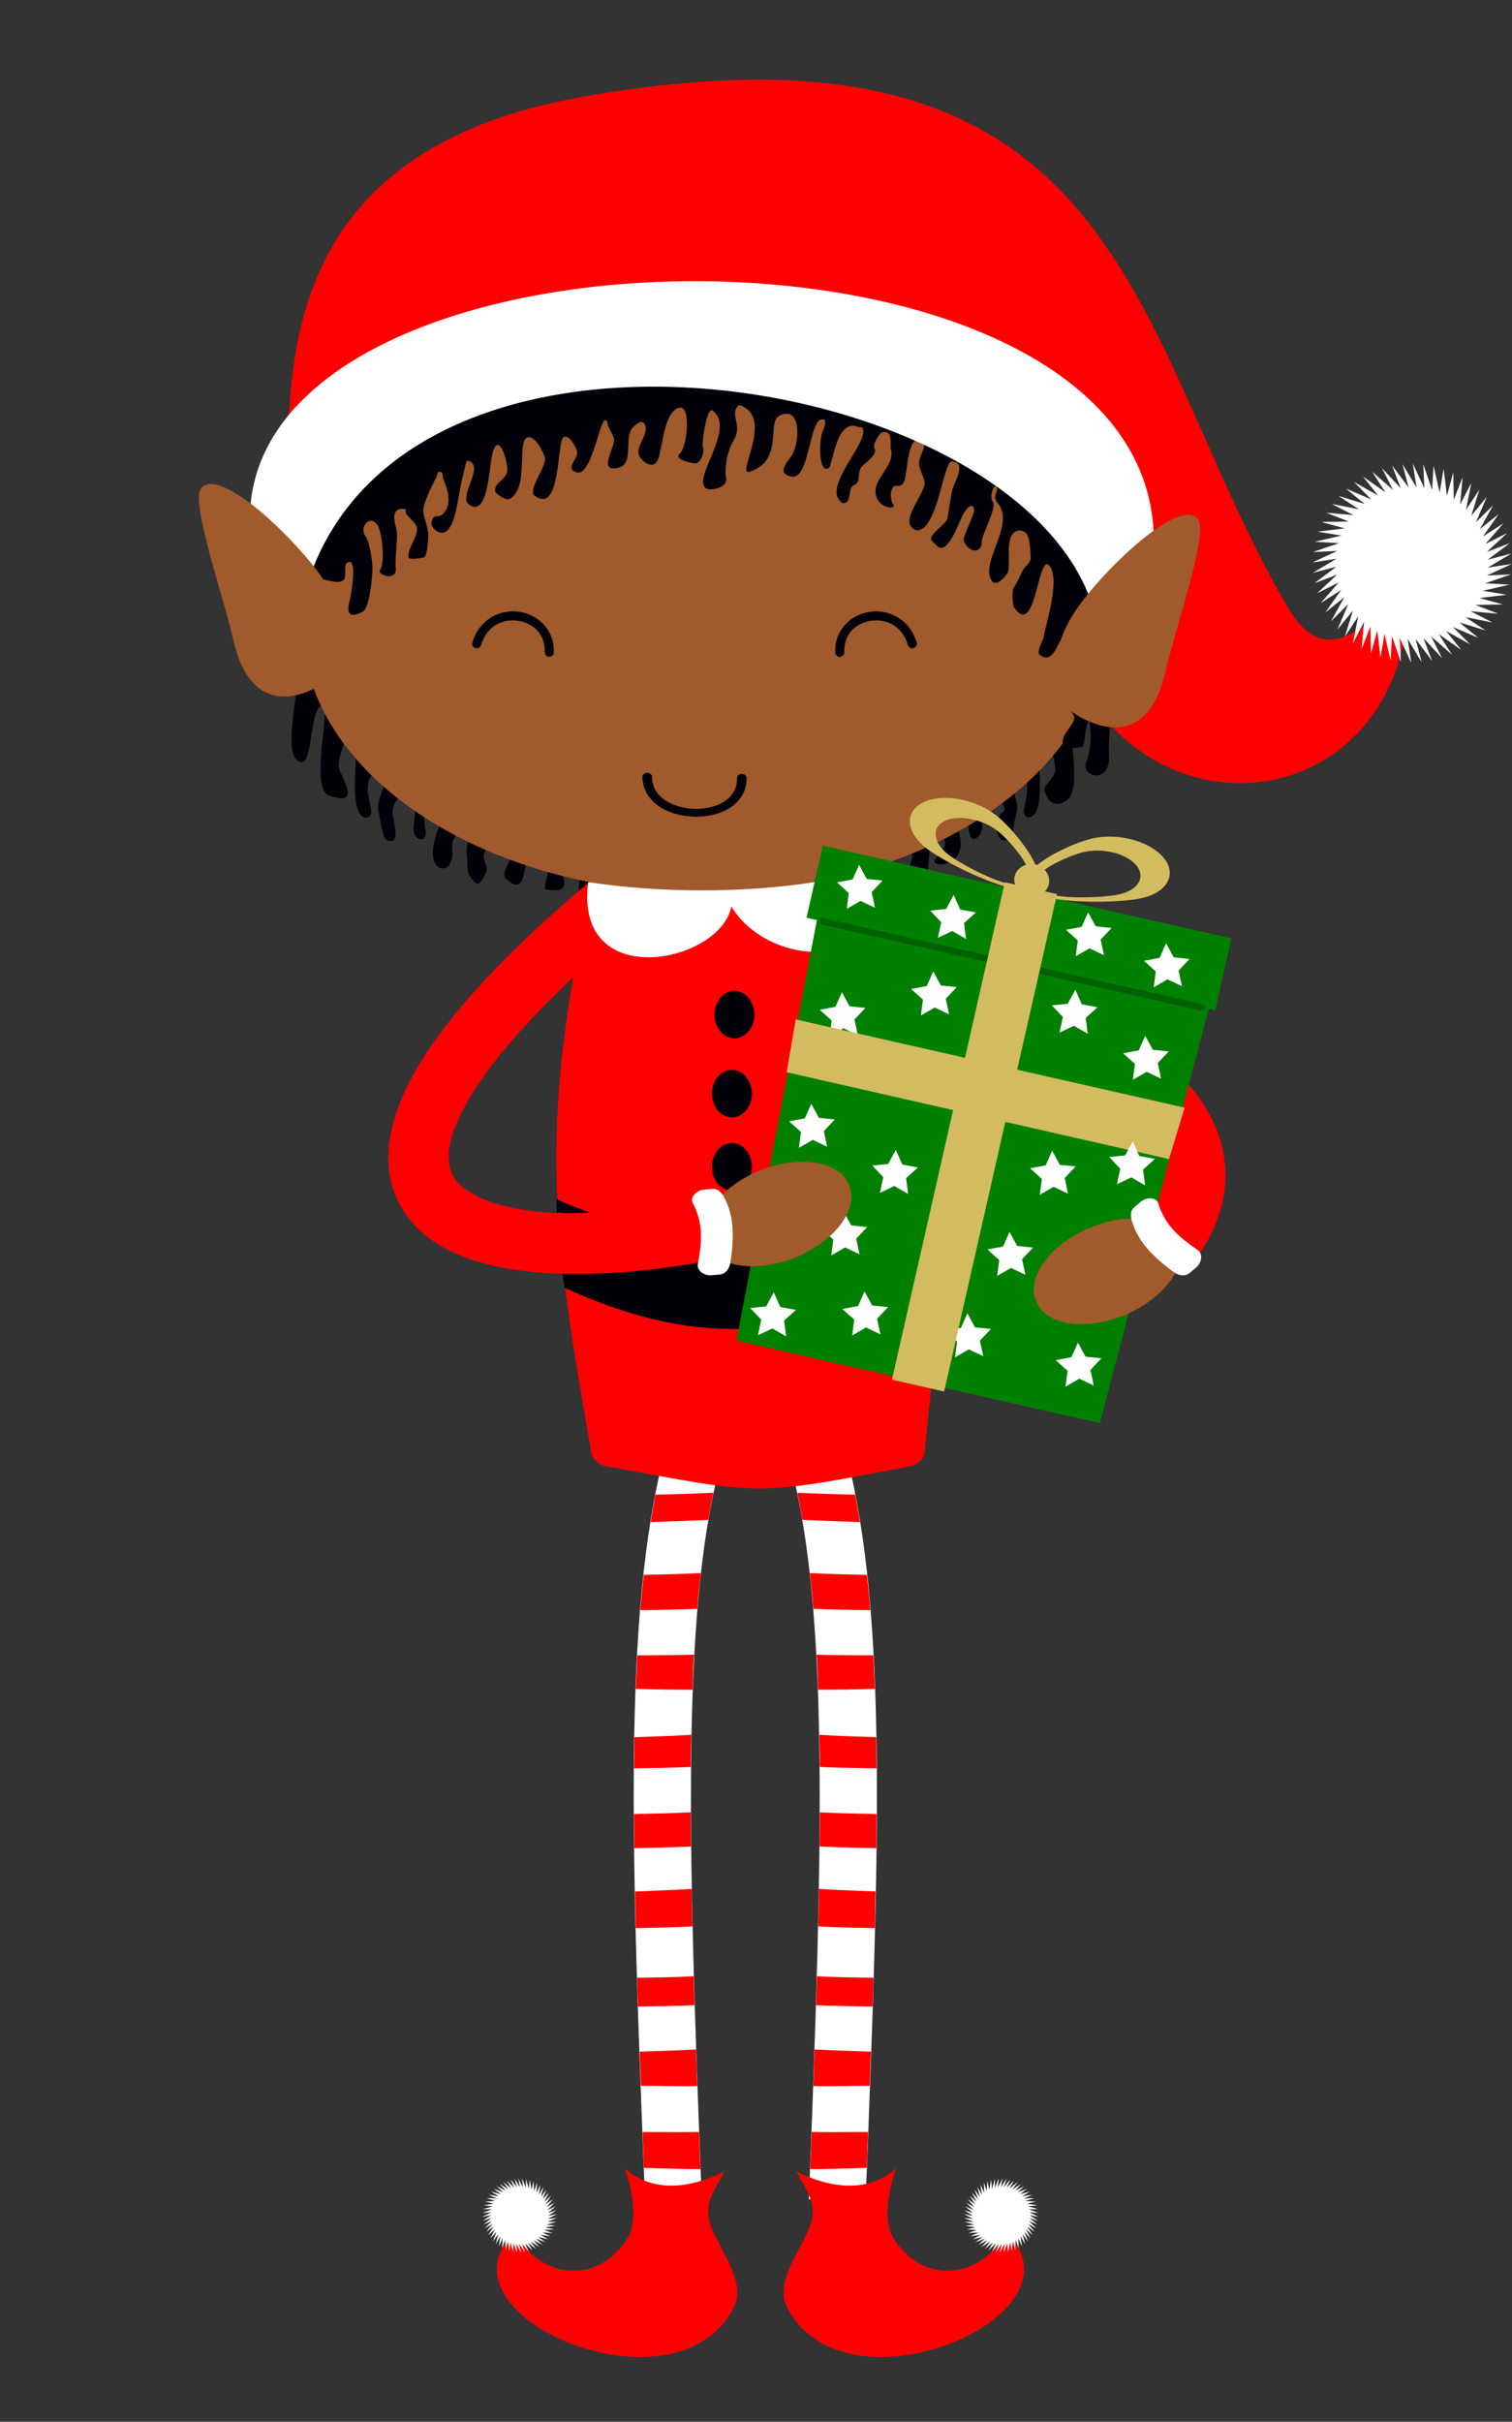 <?xml version="1.0" encoding="UTF-8"?><svg xmlns="http://www.w3.org/2000/svg" xmlns:xlink="http://www.w3.org/1999/xlink" clip-rule="evenodd" fill-rule="evenodd" height="404.1" preserveAspectRatio="xMidYMid meet" stroke-linejoin="round" stroke-miterlimit="2" version="1.0" viewBox="-33.2 -13.3 252.4 404.1" width="252.4" zoomAndPan="magnify"><rect x="-33.2" y="-13.3" width="252.4" height="404.1" fill="#333333" stroke="none"/><g><g id="change1_6"><path d="M16.349,98.082C17.018,101.345 14.034,111.48 16.349,113.512C19.267,116.072 18.193,104.932 20.612,104.376C22.291,103.99 18.277,118.337 21.807,119.479C26.259,120.92 24.944,118.436 23.455,115.136C22.833,113.757 24.826,108.386 25.688,109.248C27.024,110.584 25.165,119.305 26.703,122.241C27.471,123.708 29.066,123.318 28.733,121.699C28.131,118.766 27.301,115.926 30.763,115.136C33.078,114.608 29.207,119.935 29.995,122.298C30.196,122.903 30.676,126.642 31.359,126.902C33.876,127.858 32.41,123.818 32.351,122.338C32.296,120.941 33.482,118.525 35.636,119.602C36.746,120.157 35.718,124.02 35.839,125.287C35.984,126.805 37.349,127.008 37.666,126.505C38.528,125.136 36.089,121.531 39.433,122.115C39.644,122.152 41.117,122.838 41.117,123.054C41.117,123.453 40.182,124.302 39.899,125.084C37.498,131.718 40.937,132.448 41.835,130.957C43.17,128.744 40.988,127.439 43.903,125.25C46.718,123.137 44.36,126.826 44.728,129.377C44.835,130.117 44.744,132.176 45.158,132.799C46.467,134.771 46.743,134.521 47.797,132.596C48.592,131.142 47.003,130.191 47.797,128.738C50.775,123.292 54.289,126.578 52.559,129.303C51.553,130.886 50.425,132.579 51.288,133.361C54.611,136.369 54.019,131.266 54.923,130.362C55.149,130.136 56.085,128.536 56.547,128.305C56.631,128.263 57.504,129.495 57.562,129.55C59.269,131.174 57.641,133.523 57.765,135.032C57.781,135.231 59.329,135.235 59.592,135.235C63.281,135.235 58.071,129.989 61.826,128.738C61.989,128.684 62.825,128.316 63.044,128.535C63.945,129.436 63.298,135.407 63.45,135.438C63.574,135.463 66.506,136.013 66.698,135.438C67.04,134.411 66.214,133.158 66.698,132.189C67.446,130.694 71.175,129.357 69.134,127.317C67.981,126.163 64.975,126.574 63.044,125.287C62.081,124.645 57.127,125.272 55.532,124.475C47.15,120.284 38.62,116.495 32.185,110.06C28.307,106.183 26.079,100.098 22.44,96.458C21.874,95.892 16.244,95.345 15.537,96.052C15.505,96.084 16.222,97.463 16.349,98.082Z" fill="#000008"/></g><g id="change1_1"><path d="M149.996,98.019C153.324,98.019 151.686,109.537 151.922,112.608C152.312,117.663 146.98,116.469 148.188,113.651C149.174,111.351 149.606,103.661 145.777,104.312C144.088,104.599 147.712,117.233 145.207,119.947C144.324,120.903 142.01,121.815 141.156,118.524C140.958,117.759 142.97,116.481 142.964,115.072C142.952,113.56 141.607,108.323 140.754,109.185C139.432,110.521 141.272,119.241 139.75,122.178C138.99,123.645 137.412,123.253 137.741,121.636C138.337,118.701 139.158,115.862 135.732,115.072C133.441,114.545 137.272,119.872 136.492,122.235C136.293,122.839 135.818,126.579 135.142,126.838C132.651,127.794 132.87,122.976 134.161,122.274C135.372,121.616 133.042,118.462 130.91,119.539C129.812,120.094 131.064,124.139 130.709,125.223C130.235,126.671 129.215,126.946 128.901,126.441C128.048,125.074 128.71,118.99 125.401,119.574C125.192,119.611 125.485,122.775 125.485,122.99C125.485,123.389 126.41,124.239 126.69,125.02C129.067,131.655 121.664,131.623 122.9,130.086C124.681,127.87 125.613,127.375 122.728,125.187C119.943,123.073 122.276,126.762 121.912,129.314C121.806,130.052 121.896,132.113 121.487,132.735C120.19,134.707 119.918,134.457 118.875,132.532C118.088,131.079 119.659,130.123 118.875,128.675C115.926,123.225 112.45,126.515 114.163,129.239C115.158,130.823 116.274,132.516 115.42,133.297C112.132,136.305 112.718,131.203 111.823,130.299C111.599,130.073 110.673,128.473 110.216,128.242C110.133,128.2 109.269,129.432 109.212,129.487C107.522,131.11 109.134,133.46 109.011,134.968C108.995,135.167 107.463,135.171 107.202,135.171C103.553,135.171 108.708,129.926 104.993,128.675C104.831,128.621 104.004,128.253 103.787,128.472C102.895,129.373 103.536,135.345 103.385,135.375C103.262,135.4 100.36,135.95 100.171,135.375C99.832,134.347 100.65,133.095 100.171,132.126C99.431,130.63 95.741,129.294 97.76,127.254C98.902,126.1 101.876,126.511 103.787,125.223C104.74,124.582 109.642,125.208 111.221,124.411C119.515,120.22 127.957,116.432 134.325,109.997C138.162,106.119 140.366,100.034 143.968,96.394C144.528,95.829 150.099,95.281 150.799,95.989C150.831,96.021 149.363,98.019 149.995,98.019L149.996,98.019Z" fill="#000008"/></g><g id="change2_10"><path d="M108.157,229.623L98.976,231.95C105.182,256.443 104.139,295.155 101.827,353.67L111.29,354.045C113.603,295.496 114.988,256.586 108.157,229.623Z" fill="#fff"/></g><g id="change3_8"><path d="M99.901,235.79C100.221,237.289 100.472,238.715 100.746,240.313C103.977,240.44 107.085,240.583 110.361,240.686C110.105,239.096 109.814,237.583 109.564,236.106C106.31,236.035 103.146,235.949 99.901,235.79ZM101.995,249.201C102.23,251.349 102.443,253.138 102.57,255.151C105.768,255.287 108.889,255.345 112.071,255.368C111.952,253.578 111.714,251.321 111.51,249.486C108.293,249.43 105.19,249.339 101.995,249.201ZM103.105,262.811C103.295,264.832 103.288,266.724 103.356,268.651C106.536,268.662 109.655,268.597 112.844,268.52C112.824,267.493 112.651,264.653 112.59,262.911C109.384,262.901 106.267,262.898 103.105,262.811L103.105,262.811ZM103.573,276.17C103.63,278.141 103.674,279.709 103.645,281.54C106.873,281.692 109.965,281.713 113.131,281.771C113.093,279.901 113.075,278.104 113.061,276.572C109.848,276.464 106.714,276.382 103.573,276.17L103.573,276.17ZM103.66,289.117C103.66,290.912 103.634,292.949 103.616,294.807C106.785,294.974 109.918,295.023 113.098,295.099C113.119,293.234 113.128,291.209 113.135,289.402C109.953,289.33 106.834,289.262 103.66,289.117L103.66,289.117ZM103.51,301.899C103.473,304.052 103.434,305.919 103.384,308.153C106.513,308.307 109.649,308.367 112.835,308.43C112.887,306.276 112.919,304.403 112.959,302.319C109.75,302.182 106.6,302.086 103.51,301.899ZM103.179,316.467C103.137,317.946 103.075,319.79 103.029,321.301C106.189,321.444 109.287,321.452 112.455,321.521C112.504,320.005 112.583,318.202 112.627,316.717C109.457,316.66 106.337,316.648 103.179,316.467ZM102.777,328.689C102.71,330.668 102.649,332.75 102.576,334.784C105.703,334.86 108.826,334.729 111.982,334.742C112.052,332.838 112.122,330.904 112.187,329.046C108.896,328.952 105.807,328.83 102.777,328.689L102.777,328.689ZM102.3,342.444C102.219,344.602 102.138,346.435 102.052,348.651C105.183,348.661 108.327,348.513 111.492,348.446C111.575,346.324 111.627,344.526 111.706,342.457C108.545,342.438 105.429,342.507 102.3,342.444L102.3,342.444Z" fill="#f00" fill-rule="nonzero"/></g><g id="change2_20"><path d="M77.616,229.623L86.797,231.95C80.591,256.443 81.634,295.155 83.946,353.67L74.483,354.045C72.169,295.496 70.785,256.586 77.616,229.623Z" fill="#fff"/></g><g id="change3_4"><path d="M85.872,235.79C85.552,237.289 85.301,238.715 85.026,240.313C81.795,240.44 78.688,240.583 75.411,240.686C75.668,239.096 75.959,237.583 76.209,236.106C79.463,236.035 82.627,235.949 85.872,235.79ZM83.778,249.201C83.543,251.349 83.33,253.138 83.203,255.151C80.005,255.287 76.884,255.345 73.702,255.368C73.821,253.578 74.059,251.321 74.263,249.486C77.48,249.43 80.583,249.339 83.778,249.201ZM82.668,262.811C82.477,264.832 82.485,266.724 82.417,268.651C79.237,268.662 76.118,268.597 72.929,268.52C72.949,267.493 73.122,264.653 73.182,262.911C76.389,262.901 79.506,262.898 82.668,262.811L82.668,262.811ZM82.2,276.17C82.143,278.141 82.099,279.709 82.128,281.54C78.9,281.692 75.808,281.713 72.642,281.771C72.68,279.901 72.698,278.104 72.712,276.572C75.925,276.464 79.059,276.382 82.2,276.17L82.2,276.17ZM82.113,289.117C82.113,290.912 82.139,292.949 82.157,294.807C78.988,294.974 75.854,295.023 72.675,295.099C72.654,293.234 72.645,291.209 72.638,289.402C75.82,289.33 78.939,289.262 82.113,289.117L82.113,289.117ZM82.263,301.899C82.3,304.052 82.339,305.919 82.389,308.153C79.26,308.307 76.124,308.367 72.938,308.43C72.886,306.276 72.854,304.403 72.814,302.319C76.023,302.182 79.173,302.086 82.263,301.899ZM82.594,316.467C82.636,317.946 82.698,319.79 82.744,321.301C79.584,321.444 76.486,321.452 73.317,321.521C73.268,320.005 73.19,318.202 73.145,316.717C76.316,316.66 79.436,316.648 82.594,316.467ZM82.995,328.689C83.062,330.668 83.124,332.75 83.197,334.784C80.07,334.86 76.947,334.729 73.791,334.742C73.721,332.838 73.651,330.904 73.586,329.046C76.877,328.952 79.966,328.83 82.995,328.689L82.995,328.689ZM83.473,342.444C83.554,344.602 83.634,346.435 83.721,348.651C80.59,348.661 77.446,348.513 74.281,348.446C74.198,346.324 74.146,344.526 74.067,342.457C77.228,342.438 80.344,342.507 83.473,342.444L83.473,342.444Z" fill="#f00" fill-rule="nonzero"/></g><g id="change3_6"><path d="M15.295,73.39C43.893,34.289 123.926,18.079 143.828,92.046C153.59,128.323 201.459,125.309 202.098,85.199C194.095,91.151 188.144,98.996 181.575,87.719C155.273,42.568 155.511,-13.27 64.128,2.831C13.915,11.679 13.926,46.894 15.295,73.39Z" fill="#f00"/></g><g id="change3_5"><path d="M68.05,132.309L111.327,132.309C112.764,132.309 113.384,133.569 113.92,134.902C130.579,176.301 123.944,197.202 121.195,228.8C121.071,230.231 120.013,231.12 118.603,231.392C91.726,236.588 93.914,236.012 68.05,231.392C66.637,231.14 65.706,230.215 65.458,228.8C59.025,192.09 56.542,175.154 65.458,134.902C65.768,133.499 66.614,132.309 68.05,132.309Z" fill="#f00" fill-rule="nonzero"/></g><g id="change3_3"><path d="M70.912,129.122C54.453,142.393 43.824,153.381 37.727,162.798C31.63,172.215 29.824,180.977 33.603,187.814C37.382,194.65 45.203,197.651 54.261,198.784C63.32,199.917 74.24,199.176 86.129,196.953L84.273,187.027C73.106,189.114 63.001,189.701 55.516,188.764C48.03,187.828 43.79,185.365 42.443,182.928C41.096,180.491 41.1,176.17 46.204,168.285C51.309,160.401 61.274,149.867 77.251,136.984L70.912,129.122Z" fill="#f00"/></g><g id="change4_1"><path d="M17.325,91.284L17.325,91.284C17.325,115.67 47.503,135.736 84.178,135.736C84.178,135.736 84.178,135.736 84.178,135.736C120.853,135.736 151.031,115.67 151.031,91.284L151.031,91.284C151.031,66.898 120.853,46.832 84.178,46.832C84.178,46.832 84.178,46.832 84.178,46.832C47.503,46.832 17.325,66.898 17.325,91.284Z" fill="#a05a2c" fill-rule="nonzero"/></g><g id="change1_5"><path d="M151.517,94.745C154.751,95.684 151.459,98.478 150.204,100.022C149.802,100.516 148.916,101.844 149.092,102.475C149.243,103.018 150.893,105.135 149.765,105.853C147.694,107.172 148.171,108.709 147.653,111.163C147.599,111.413 144.792,111.787 144.455,111.295C143.291,109.598 146.461,107.537 146.11,106.277C145.906,105.546 145.17,105.162 144.937,104.327C144.535,102.889 145.493,100.756 145.443,100.99C145.257,101.872 144.629,99.36 144.386,98.491C144.116,97.521 145.354,96.162 145.083,95.192C143.596,89.862 143.509,98.358 140.361,95.978C139.771,95.532 140.864,93.594 140.942,93.229C141.545,90.371 143.694,83.579 142.088,81.237C140.041,78.253 139.812,93.5 136.088,88.07C135.863,87.742 135.622,85.122 136.058,84.715C136.252,84.535 137.236,82.541 137.288,82.389C137.731,81.111 138.985,80.669 138.858,79.645C138.766,78.901 138.847,75.831 137.77,75.42C137.581,75.348 137.24,75.159 136.819,75.233C134.078,75.711 135.866,81.289 134.89,82.488C134.163,83.381 132.661,85.125 132.034,82.879C131.123,79.614 136.27,73.914 133.258,70.52C132.396,69.55 133.546,68.604 133.19,68.025C132.623,67.102 131.957,69.895 132.496,70.37C133.364,71.133 130.643,76.055 130.684,77.076C130.759,78.949 128.689,79.139 127.715,77.062C127.382,76.35 129.465,72.64 129.408,71.86C129.307,70.454 128.244,71.201 127.426,72.804C126.906,73.822 125.052,79.192 123.373,77.922C123.147,77.75 122.585,77.154 122.387,76.964C121.446,76.056 124.874,74.188 124.989,73.087C125.071,72.291 125.596,69.274 125.767,68.468C125.972,67.497 128.032,64.142 126.163,63.773C126.085,63.756 125.653,63.622 125.593,63.66C124.333,64.461 123.71,71.517 121.33,74.464C121.175,74.655 120.267,75.511 119.425,75.042C116.744,73.546 121.619,68.738 121.128,66.978C120.873,66.065 120.491,65.339 120.262,64.516C119.855,63.06 121.769,61.193 120.733,60.409C118.289,58.561 118.289,65.728 117.779,66.89C117.589,67.323 117.358,67.951 116.406,67.764C115.667,67.617 115.163,69.305 115.787,70.696C115.893,70.932 116.383,71.353 115.442,71.391C115.309,71.401 113.257,71.221 112.976,68.995C112.65,66.406 116.273,64.389 115.514,61.669C115.308,60.929 116.032,58.246 113.926,58.874C113.769,58.92 112.339,60.821 112.774,61.51C113.474,62.615 110.666,64.273 110.434,64.859C109.877,66.268 110.533,67.087 109.289,67.694C108.423,68.118 108.813,70.06 108.099,70.514C107.877,70.656 107.51,70.706 107.3,70.547C103.834,67.926 112.235,60.244 110.731,58.052C110.672,57.966 110.081,57.945 109.971,57.902C106.371,56.536 105.843,64.288 105.151,64.777C103.711,65.794 103.438,61.629 103.953,59.195C104.047,58.752 105.301,56.334 103.886,56.7C101.825,57.231 101.895,66.807 98.904,66.216C96.161,65.674 98.55,63.489 99.108,62.438C100.378,60.042 100.438,54.279 96.885,56.081C94.757,57.16 97.68,63.574 91.942,65.413C89.674,66.141 95.41,57.357 91.219,54.771C91.064,54.675 90.352,54.145 90.116,54.362C88.446,55.899 90.851,57.531 89.297,60.118C87.641,62.874 87.924,66.147 87.98,66.349C88.475,68.092 85.31,68.687 84.625,68.168C82.328,66.431 89.722,58.208 85.771,55.222C84.763,54.459 83.937,60.563 84.113,61.195C84.462,62.443 83.697,63.915 82.924,64.015C82.569,64.06 79.058,63.414 80.303,62.352C81.493,61.336 82.173,54.553 80.33,54.721C78.171,54.917 77.504,59.659 77.225,60.98C77.109,61.53 76.993,62.08 76.877,62.629C76.221,65.734 73.845,63.565 73.489,62.724C72.849,61.209 74.978,59.368 74.534,57.776C74.157,56.425 73.023,57.465 72.517,57.951C70.797,59.596 72.742,64.044 70.095,64.727C66.447,65.668 69.484,61.352 69.312,59.99C69.249,59.498 68.624,58.499 68.368,57.895C68.041,57.12 68.322,56.931 67.801,56.828C67.045,56.679 65.675,65.001 63.584,65.541C63.17,65.648 62.398,65.25 62.291,65.095C61.806,64.387 63.375,62.862 63.139,62.017C62.899,61.157 61.759,59.089 60.864,59.658C59.73,60.38 60.462,72.745 56.034,69.395C54.806,68.466 58.148,64.414 57.769,63.056C57.501,62.094 55.922,58.997 54.698,59.777C53.118,60.782 55.095,67.931 51.96,69.927C51.309,70.341 49.504,69.08 49.452,68.668C49.245,67.024 51.745,66.755 51.484,64.678C51.185,62.311 49.772,58.712 48.902,62.832C48.444,65 48.194,73.242 45.03,70.849C43.277,69.524 47.969,64.175 44.789,63.547C44.617,63.513 43.871,66.956 43.786,67.358C43.237,69.956 42.76,75.074 40.864,75.563C39.885,75.816 38.671,74.692 38.853,73.829C39.182,72.27 39.911,73.257 40.723,72.48C42.46,70.82 41.394,68.022 40.782,66.574C40.615,66.179 40.89,65.245 40.024,65.47C39.78,65.534 39.753,66.161 39.641,66.348C39.036,67.358 37.317,70.961 37.451,72.025C37.597,73.18 38.106,74.281 38.276,75.625C38.345,76.176 38.152,79.352 37.614,79.694C37.494,79.77 35.142,80.172 35.026,79.756C34.612,78.273 37.167,75.686 36.187,74.258C35.68,73.518 34.899,72.859 34.595,72.416C34.436,72.183 34.656,71.622 34.37,71.608C33.459,71.562 31.991,71.531 32.912,74.756C33.365,76.34 32.688,79.119 32.865,81.59C33.021,83.763 29.729,82.607 30.223,81.862C31.204,80.385 30.504,75.33 29.831,74.339C28.533,72.425 26.664,74.654 27.845,76.238C28.445,77.041 28.915,80.043 28.969,81.232C29.037,82.715 28.477,88.15 27.382,88.746C24.46,90.337 24.794,88.181 25.297,86.425C25.297,86.39 26.637,79.386 24.747,80.589C24.137,80.978 24.737,83.133 24.128,83.521C22.776,84.382 20.859,82.978 19.409,83.353C17.987,83.72 12.134,87.424 11.644,83.538C11.308,80.876 14.159,80.046 15.203,77.941C16.129,76.075 17.086,74.081 18.192,72.231C18.569,71.6 18.788,69.631 19.421,69.228C20.964,68.246 24.344,63.132 25.994,61.554C27.214,60.388 29.369,58.318 30.994,57.578C32.58,56.855 35.532,56.31 36.635,55.255C41.078,51.007 49.785,49.433 56.15,47.273C57.295,46.885 59.016,47.035 59.883,46.483C60.998,45.773 69.058,46.135 71.303,45.875C73.793,45.586 76.627,44.935 79.413,44.995C84.428,45.103 90.688,46.608 95.433,46.059C97.443,45.826 99.698,47.531 101.708,47.298C104.328,46.995 123.705,51.501 125.324,52.726C127.059,54.037 135.732,58.791 136.337,59.674C137.249,61.003 141.715,64.165 143.396,65.649C145.69,67.677 147.589,71.021 148.39,73.891C148.483,74.223 148.295,74.955 148.5,75.249C152.07,80.454 154.086,89.973 151.514,94.744C151.513,94.745 151.514,94.745 151.514,94.745L151.517,94.745Z" fill="#000008"/></g><g id="change2_24"><path d="M15.946,95.306C21.495,25.702 150.89,48.192 150.465,96.186C156.627,102.579 155.608,95.779 158.062,86.825C178.117,11.24 -33.197,18.083 15.946,95.306Z" fill="#fff"/></g><g fill="#000008" fill-rule="nonzero" id="change1_3"><path d="M-1046.81,-818.195C-1048.75,-818.167 -1050.34,-819.983 -1050.38,-822.27C-1050.43,-824.557 -1048.92,-826.465 -1046.99,-826.549C-1045.06,-826.634 -1043.43,-824.864 -1043.33,-822.476C-1043.33,-820.086 -1044.88,-818.223 -1046.81,-818.195Z" transform="matrix(.947 0 0 .947 1080.777 934.785)"/><path d="M-1047.26,-804.265C-1049.19,-804.237 -1050.78,-806.054 -1050.82,-808.341C-1050.87,-810.628 -1049.36,-812.535 -1047.43,-812.62C-1045.5,-812.704 -1043.87,-810.935 -1043.77,-808.547C-1043.77,-806.156 -1045.32,-804.294 -1047.26,-804.265Z" transform="matrix(.947 0 0 .947 1080.777 934.785)"/><path d="M-1047.26,-791.381C-1049.19,-791.352 -1050.78,-793.169 -1050.82,-795.456C-1050.87,-797.743 -1049.36,-799.651 -1047.43,-799.735C-1045.5,-799.82 -1043.87,-798.05 -1043.77,-795.662C-1043.77,-793.271 -1045.32,-791.409 -1047.26,-791.381Z" transform="matrix(.947 0 0 .947 1080.777 934.785)"/></g><g id="change2_3"><path d="M212.201,94.215L208.198,91.987L210.733,95.153L206.985,92.519L209.175,95.932L205.723,92.921L207.544,96.544L204.425,93.188L205.858,96.982L203.107,93.319L204.136,97.241L201.783,93.311L202.396,97.319L200.466,93.164L200.657,97.215L199.173,92.881L198.939,96.93L197.915,92.464L197.259,96.466L196.709,91.918L195.638,95.83L195.565,91.249L194.091,95.027L194.498,90.464L192.637,94.068L193.519,89.572L191.292,92.961L192.639,88.583L190.07,91.721L191.867,87.506L188.984,90.359L191.211,86.355L188.046,88.891L190.68,85.142L187.267,87.332L190.278,83.88L186.655,85.702L190.01,82.583L186.217,84.016L189.88,81.265L185.957,82.293L189.888,79.94L185.879,80.553L190.034,78.624L185.983,78.814L190.317,77.33L186.269,77.096L190.734,76.073L186.732,75.417L191.28,74.866L187.369,73.795L191.949,73.722L188.171,72.249L192.734,72.656L189.131,70.795L193.626,71.677L190.237,69.45L194.616,70.796L191.478,68.227L195.692,70.024L192.84,67.141L196.843,69.369L194.308,66.203L198.056,68.837L195.866,65.424L199.319,68.436L197.497,64.812L200.616,68.168L199.183,64.374L201.934,68.037L200.905,64.115L203.258,68.045L202.645,64.037L204.575,68.192L204.384,64.141L205.869,68.475L206.102,64.426L207.126,68.892L207.782,64.89L208.333,69.438L209.403,65.526L209.476,70.107L210.95,66.329L210.543,70.892L212.404,67.288L211.522,71.784L213.749,68.395L212.403,72.774L214.971,69.636L213.175,73.85L216.057,70.998L213.83,75.001L216.995,72.466L214.361,76.214L217.774,74.024L214.763,77.476L218.386,75.654L215.031,78.773L218.825,77.34L215.161,80.091L219.084,79.063L215.153,81.416L219.162,80.803L215.007,82.732L219.058,82.542L214.724,84.026L218.772,84.26L214.307,85.283L218.309,85.939L213.761,86.49L217.673,87.561L213.092,87.634L216.87,89.107L212.307,88.7L215.91,90.561L211.415,89.679L214.804,91.906L210.425,90.56L213.563,93.129L209.349,91.332L212.201,94.215Z" fill="#fff" fill-rule="nonzero"/></g><g id="change2_1"><path d="M65.002,133.889C62.524,152.418 87.069,147.457 88.887,137.966C94.934,148.043 115.346,150.081 114.297,131.27C100.808,135.546 81.086,136.348 65.002,133.889Z" fill="#fff"/></g><g id="change3_1"><path d="M71.086,348.497C74.181,351.361 79.736,353.048 87.754,349.001C85.891,352.608 83.88,354.569 85.776,358.905C87.547,362.957 91.304,367.747 89.305,371.691C79.584,390.876 37.757,372.67 53.072,358.934C54.673,365.046 65.354,369.609 71.454,360.293C74.051,356.327 71.086,348.497 71.086,348.497Z" fill="#f00"/></g><g id="change2_23"><path d="M52.471,362.523L52.014,360.871L51.835,362.378L51.553,360.687L51.219,362.168L51.115,360.457L50.627,361.894L50.703,360.181L50.068,361.559L50.322,359.864L49.547,361.168L49.979,359.509L49.071,360.725L49.672,359.12L48.642,360.234L49.408,358.701L48.267,359.702L49.189,358.256L47.949,359.132L49.017,357.791L47.693,358.533L48.895,357.311L47.501,357.91L48.825,356.82L47.375,357.27L48.805,356.325L47.317,356.621L48.838,355.83L47.327,355.969L48.922,355.342L47.405,355.323L49.057,354.865L47.55,354.687L49.241,354.405L47.76,354.07L49.471,353.966L48.034,353.479L49.747,353.555L48.369,352.92L50.064,353.174L48.76,352.398L50.419,352.828L49.203,351.921L50.809,352.522L49.694,351.492L51.228,352.257L50.227,351.117L51.672,352.038L50.796,350.799L52.138,351.867L51.396,350.543L52.618,351.745L52.019,350.351L53.109,351.674L52.658,350.225L53.604,351.655L53.307,350.167L54.098,351.688L53.959,350.176L54.587,351.772L54.607,350.254L55.064,351.906L55.242,350.399L55.525,352.09L55.859,350.61L55.963,352.321L56.451,350.884L56.375,352.597L57.01,351.218L56.755,352.914L57.531,351.609L57.1,353.269L58.007,352.052L57.406,353.658L58.436,352.543L57.67,354.077L58.811,353.076L57.889,354.522L59.128,353.646L58.061,354.987L59.385,354.245L58.183,355.467L59.577,354.868L58.253,355.958L59.703,355.507L58.273,356.453L59.761,356.157L58.24,356.948L59.751,356.808L58.156,357.436L59.673,357.455L58.021,357.913L59.528,358.091L57.837,358.373L59.318,358.707L57.606,358.811L59.044,359.299L57.331,359.223L58.709,359.858L57.014,359.604L58.318,360.379L56.659,359.95L57.875,360.857L56.269,360.256L57.384,361.286L55.85,360.521L56.851,361.661L55.405,360.74L56.282,361.979L54.94,360.911L55.682,362.235L54.46,361.033L55.059,362.427L53.969,361.104L54.42,362.553L53.474,361.123L53.771,362.611L52.98,361.09L53.119,362.602L52.491,361.006L52.471,362.523Z" fill="#fff" fill-rule="nonzero"/></g><g id="change3_2"><path d="M116.393,348.497C113.298,351.361 107.743,353.048 99.725,349.001C101.588,352.608 103.599,354.569 101.703,358.905C99.932,362.957 96.175,367.747 98.174,371.691C107.895,390.876 149.722,372.67 134.408,358.934C132.806,365.046 122.125,369.609 116.025,360.293C113.428,356.327 116.393,348.497 116.393,348.497Z" fill="#f00"/></g><g id="change2_4"><path d="M135.008,362.523L135.466,360.871L135.644,362.378L135.926,360.687L136.26,362.168L136.364,360.457L136.852,361.894L136.776,360.181L137.411,361.559L137.157,359.864L137.932,361.168L137.501,359.509L138.408,360.725L137.807,359.12L138.837,360.234L138.071,358.701L139.212,359.702L138.291,358.256L139.53,359.132L138.462,357.791L139.786,358.533L138.584,357.311L139.978,357.91L138.654,356.82L140.104,357.27L138.674,356.325L140.162,356.621L138.641,355.83L140.152,355.969L138.557,355.342L140.075,355.323L138.422,354.865L139.93,354.687L138.239,354.405L139.719,354.07L138.008,353.966L139.445,353.479L137.732,353.555L139.11,352.92L137.415,353.174L138.719,352.398L137.06,352.828L138.276,351.921L136.67,352.522L137.785,351.492L136.251,352.257L137.252,351.117L135.807,352.038L136.683,350.799L135.342,351.867L136.083,350.543L134.861,351.745L135.46,350.351L134.371,351.674L134.821,350.225L133.875,351.655L134.172,350.167L133.381,351.688L133.52,350.176L132.892,351.772L132.872,350.254L132.415,351.906L132.237,350.399L131.955,352.09L131.62,350.61L131.516,352.321L131.029,350.884L131.105,352.597L130.469,351.218L130.724,352.914L129.948,351.609L130.38,353.269L129.472,352.052L130.073,353.658L129.043,352.543L129.809,354.077L128.668,353.076L129.59,354.522L128.351,353.646L129.418,354.987L128.094,354.245L129.297,355.467L127.902,354.868L129.226,355.958L127.776,355.507L129.206,356.453L127.718,356.157L129.239,356.948L127.728,356.808L129.323,357.436L127.806,357.455L129.458,357.913L127.951,358.091L129.642,358.373L128.161,358.707L129.873,358.811L128.435,359.299L130.148,359.223L128.77,359.858L130.465,359.604L129.161,360.379L130.82,359.95L129.604,360.857L131.21,360.256L130.095,361.286L131.629,360.521L130.628,361.661L132.074,360.74L131.197,361.979L132.539,360.911L131.797,362.235L133.019,361.033L132.42,362.427L133.51,361.104L133.059,362.553L134.005,361.123L133.709,362.611L134.499,361.09L134.36,362.602L134.988,361.006L135.008,362.523Z" fill="#fff" fill-rule="nonzero"/></g><g id="change1_2"><path d="M52.226,88.716C49.461,88.804 46.665,90.489 45.656,93.91C45.637,93.977 45.627,94.047 45.627,94.117C45.627,94.532 45.969,94.874 46.385,94.874C46.717,94.874 47.013,94.656 47.11,94.338C48.067,91.093 50.732,89.947 53.202,90.278C55.672,90.61 57.824,92.394 57.739,95.523C57.739,95.529 57.739,95.536 57.739,95.542C57.739,95.958 58.081,96.3 58.496,96.3C58.904,96.3 59.243,95.97 59.254,95.562C59.359,91.695 56.511,89.194 53.403,88.777C53.015,88.724 52.621,88.703 52.226,88.715L52.226,88.716ZM113.245,88.716C112.85,88.704 112.456,88.726 112.067,88.778C108.96,89.195 106.111,91.696 106.217,95.563C106.228,95.971 106.566,96.301 106.975,96.301C107.39,96.301 107.732,95.959 107.732,95.544C107.732,95.537 107.732,95.531 107.732,95.524C107.646,92.396 109.798,90.611 112.268,90.28C114.739,89.948 117.404,91.094 118.361,94.339C118.456,94.66 118.753,94.882 119.088,94.882C119.504,94.882 119.846,94.54 119.846,94.125C119.846,94.052 119.835,93.98 119.815,93.911C118.806,90.49 116.01,88.805 113.245,88.717L113.245,88.716ZM74.861,115.655C74.853,115.655 74.846,115.654 74.838,115.654C74.401,115.654 74.04,115.947 74.04,116.304C74.04,116.304 74.04,116.305 74.04,116.306C74.052,118.432 75.174,120.134 76.827,121.252C78.48,122.37 80.635,122.929 82.776,122.97C84.917,123.011 87.075,122.53 88.722,121.45C90.37,120.369 91.463,118.667 91.431,116.491C91.432,116.157 91.116,115.873 90.707,115.842C90.682,115.84 90.657,115.839 90.632,115.839C90.195,115.839 89.835,116.132 89.834,116.488C89.834,116.496 89.835,116.503 89.835,116.511C89.862,118.337 89.014,119.582 87.719,120.432C86.423,121.281 84.627,121.704 82.811,121.67C80.996,121.635 79.185,121.148 77.855,120.248C76.524,119.349 75.648,118.071 75.636,116.304C75.636,115.954 75.289,115.665 74.861,115.655Z" fill="#000008" fill-rule="nonzero"/></g><g id="change4_2"><path d="M20.838,83.495C25.227,90.096 25.41,97.692 21.246,100.461C17.083,103.229 8.661,106.32 5.759,93.522C4.121,86.293 -1.412,70.484 0.338,68.221C3.396,64.265 16.448,76.894 20.838,83.495Z" fill="#a05a2c" fill-rule="nonzero"/></g><g id="change4_4"><path d="M146.308,88.645C141.919,95.246 141.735,102.842 145.899,105.611C150.063,108.379 158.485,111.47 161.386,98.672C163.025,91.444 168.557,75.635 166.808,73.371C163.749,69.415 150.698,82.044 146.308,88.645Z" fill="#a05a2c" fill-rule="nonzero"/></g><g id="change5_1"><path d="M65.316,189.062C63.43,188.324 61.516,187.702 59.691,186.744C59.701,187.502 59.752,188.262 59.766,189.02C60.386,189.05 60.925,189.131 61.57,189.145C62.748,189.169 64.061,189.093 65.316,189.062L65.316,189.062Z" fill="#000010"/></g><g id="change1_4"><path d="M60.711,199.207C60.856,200.01 60.878,200.805 61.079,201.61C82.519,211.276 97.76,210.556 124.187,200.482C124.885,200.22 125.53,186.528 124.861,183.705C118.726,189.08 102.725,194.257 85.436,193.354L86.103,196.918C83.13,197.473 80.218,197.936 77.381,198.3C74.544,198.665 71.781,198.93 69.107,199.091C66.433,199.252 63.847,199.308 61.363,199.253C61.136,199.253 60.936,199.215 60.711,199.208L60.711,199.207Z" fill="#000008"/></g><g id="change3_7"><path d="M166.501,196.659C175.877,183.576 170.528,170.834 160.388,163.281C152.875,175.078 151.076,186.126 155.059,194.201L166.501,196.659Z" fill="#f00"/></g><g id="change6_1"><path d="M104.162,127.813L101.434,139.834L103.167,140.227L89.728,210.398L150.397,224.167L168.565,155.069L169.646,155.314L172.374,143.294L104.162,127.813Z" fill="#008000" fill-rule="nonzero"/></g><g id="change7_1"><path d="M104.202,139.897C104.173,139.892 104.143,139.889 104.113,139.889C103.81,139.889 103.561,140.139 103.561,140.442C103.561,140.706 103.751,140.935 104.012,140.984L167.275,155.342C167.317,155.352 167.36,155.357 167.404,155.357C167.706,155.357 167.955,155.108 167.955,154.806C167.955,154.546 167.773,154.32 167.519,154.266L104.256,139.909C104.238,139.904 104.221,139.9 104.203,139.897L104.202,139.897Z" fill="#006100"/></g><g id="change2_27"><path d="M107.343,152.267L106.258,154.701L103.639,155.19L105.622,156.973L105.274,159.614L107.583,158.283L109.99,159.426L109.434,156.819L111.266,154.886L108.616,154.609L107.343,152.267Z" fill="#fff" fill-rule="nonzero"/></g><g id="change2_22"><path d="M128.288,205.842L127.206,208.276L124.586,208.765L126.566,210.548L126.222,213.189L128.528,211.858L130.934,213.001L130.378,210.395L132.213,208.461L129.56,208.181L128.288,205.842Z" fill="#fff" fill-rule="nonzero"/></g><g id="change8_1"><path d="M126.798,120.034C124.615,119.664 122.473,119.823 120.892,120.601C117.728,122.158 118.003,125.599 121.504,128.285C123.877,130.106 129.804,133.212 134.385,134.569L127.884,163.212L99.638,156.802L98.111,165.62L125.906,171.928L115.695,216.919L124.408,218.896L134.619,173.906L161.949,180.108L164.543,171.532L136.597,165.19L143.058,136.723C147.768,137.45 154.359,137.206 157.258,136.594C161.576,135.683 163.308,132.697 161.127,129.927C158.946,127.157 153.677,125.65 149.36,126.562C146.761,127.11 142.469,129.014 139.914,131.044C139.828,131.016 139.742,130.991 139.654,130.97C138.271,128.001 135.113,124.298 132.959,122.645C131.208,121.302 128.982,120.403 126.799,120.033L126.798,120.034ZM128.753,123.348C129.548,123.495 130.356,123.738 131.127,124.07C131.899,124.402 132.632,124.822 133.285,125.322C134.589,126.324 136.414,128.324 137.635,130.212C137.81,130.483 137.939,130.74 138.086,131.003C137.111,131.279 136.384,132.018 136.172,132.946C136.071,133.393 136.096,133.861 136.244,134.305L134.53,133.916L134.507,134.019C133.668,133.751 132.79,133.435 131.884,133.044C129.19,131.881 126.452,130.328 125.147,129.327C124.494,128.826 123.989,128.296 123.629,127.76C123.27,127.225 123.059,126.687 122.999,126.177C122.939,125.668 123.03,125.188 123.279,124.765C123.527,124.342 123.928,123.977 124.49,123.7C125.051,123.424 125.72,123.261 126.446,123.205C127.172,123.149 127.956,123.205 128.752,123.348L128.753,123.348ZM152.851,129.009C153.632,129.22 154.362,129.514 154.992,129.878C155.623,130.242 156.155,130.677 156.543,131.169C156.93,131.661 157.135,132.161 157.175,132.65C157.216,133.138 157.09,133.613 156.818,134.047C156.545,134.481 156.125,134.873 155.57,135.201C155.014,135.528 154.326,135.791 153.521,135.961C151.912,136.301 148.772,136.517 145.84,136.403C144.905,136.367 144.02,136.284 143.183,136.174L143.247,135.894L141.233,135.437C141.558,135.1 141.782,134.689 141.884,134.242C142.075,133.399 141.815,132.507 141.185,131.845C141.415,131.685 141.621,131.523 141.874,131.368C143.791,130.192 146.302,129.176 147.911,128.836C148.716,128.666 149.562,128.605 150.401,128.638C151.24,128.671 152.071,128.798 152.852,129.009L152.851,129.009Z" fill="#d3bc5f" fill-rule="nonzero"/></g><g id="change4_3"><path d="M139.799,203.989C138.04,200.063 141.822,194.611 148.284,191.756C154.745,188.901 161.484,189.705 163.403,193.56C165.321,197.415 161.706,202.887 155,205.966C148.204,208.853 141.558,207.914 139.799,203.989Z" fill="#a05a2c" fill-rule="nonzero"/></g><g id="change2_6"><path d="M160.134,187.466C161.311,191.314 163.957,193.381 166.736,195.286C167.676,195.93 167.362,197.448 166.492,198.183L165.432,199.077C164.562,199.812 163.442,199.522 162.536,198.833C159.681,196.664 157.085,194.323 155.934,191.013C155.559,189.937 155.308,188.85 156.178,188.116L157.237,187.221C158.108,186.487 159.801,186.377 160.134,187.466Z" fill="#fff" fill-rule="nonzero"/></g><g id="change2_17"><path d="M107.632,188.837L106.55,191.272L103.931,191.761L105.911,193.544L105.567,196.185L107.872,194.853L110.279,195.997L109.726,193.39L111.558,191.456L108.905,191.18L107.632,188.837Z" fill="#fff" fill-rule="nonzero"/></g><g id="change4_5"><path d="M108.605,184.557C107.077,180.536 100.549,179.348 93.958,181.89C87.368,184.433 83.165,189.763 84.53,193.846C85.894,197.93 92.319,199.25 99.24,196.693C106.09,193.937 110.132,188.578 108.605,184.557Z" fill="#a05a2c" fill-rule="nonzero"/></g><g id="change2_12"><path d="M82.441,187.42C84.325,190.975 83.913,194.307 83.29,197.619C83.08,198.739 84.375,199.592 85.51,199.497L86.891,199.382C88.026,199.288 88.614,198.291 88.769,197.163C89.258,193.612 89.443,190.12 87.919,186.964C87.425,185.938 86.835,184.991 85.7,185.086L84.319,185.201C83.184,185.296 81.907,186.414 82.441,187.42Z" fill="#fff" fill-rule="nonzero"/></g><g id="change2_14"><path d="M148.437,138.927L147.355,141.362L144.736,141.85L146.716,143.633L146.371,146.274L148.677,144.94L151.084,146.087L150.528,143.48L152.363,141.546L149.71,141.266L148.437,138.927Z" fill="#fff" fill-rule="nonzero"/></g><g id="change2_15"><path d="M110.212,131.012L109.129,133.447L106.51,133.936L108.49,135.719L108.146,138.36L110.454,137.028L112.858,138.172L112.305,135.565L114.137,133.632L111.487,133.355L110.212,131.012Z" fill="#fff" fill-rule="nonzero"/></g><g id="change2_21"><path d="M157.978,159.529L156.895,161.964L154.273,162.453L156.256,164.236L155.912,166.876L158.217,165.545L160.624,166.689L160.068,164.082L161.9,162.148L159.25,161.872L157.978,159.529Z" fill="#fff" fill-rule="nonzero"/></g><g id="change2_2"><path d="M126.005,136.034L127.087,138.472L129.709,138.957L127.726,140.74L128.07,143.384L125.765,142.05L123.358,143.193L123.914,140.59L122.082,138.653L124.732,138.376L126.005,136.034Z" fill="#fff" fill-rule="nonzero"/></g><g id="change2_5"><path d="M161.455,144.097L160.373,146.532L157.754,147.02L159.734,148.804L159.39,151.444L161.695,150.113L164.102,151.257L163.546,148.65L165.381,146.716L162.728,146.439L161.455,144.097Z" fill="#fff" fill-rule="nonzero"/></g><g id="change2_8"><path d="M122.588,148.798L121.506,151.233L118.887,151.721L120.867,153.504L120.522,156.145L122.828,154.814L125.235,155.958L124.679,153.351L126.514,151.417L123.861,151.14L122.588,148.798Z" fill="#fff" fill-rule="nonzero"/></g><g id="change2_9"><path d="M102.231,170.887L101.146,173.322L98.527,173.811L100.51,175.591L100.163,178.235L102.471,176.901L104.878,178.047L104.322,175.44L106.154,173.504L103.504,173.227L102.231,170.887Z" fill="#fff" fill-rule="nonzero"/></g><g id="change2_25"><path d="M135.325,192.259L134.24,194.694L131.621,195.183L133.604,196.966L133.256,199.607L135.565,198.272L137.972,199.419L137.416,196.812L139.248,194.879L136.598,194.599L135.325,192.259Z" fill="#fff" fill-rule="nonzero"/></g><g id="change2_16"><path d="M111.118,202.194L110.036,204.629L107.417,205.118L109.397,206.901L109.053,209.542L111.358,208.207L113.765,209.354L113.212,206.747L115.044,204.813L112.394,204.534L111.118,202.194Z" fill="#fff" fill-rule="nonzero"/></g><g id="change2_26"><path d="M95.967,202.355L97.053,204.789L99.672,205.275L97.689,207.058L98.036,209.702L95.728,208.368L93.321,209.511L93.877,206.907L92.045,204.971L94.695,204.694L95.967,202.355Z" fill="#fff" fill-rule="nonzero"/></g><g id="change2_19"><path d="M116.337,178.582L117.422,181.017L120.041,181.506L118.058,183.288L118.406,185.929L116.097,184.595L113.69,185.742L114.246,183.135L112.414,181.201L115.064,180.921L116.337,178.582Z" fill="#fff" fill-rule="nonzero"/></g><g id="change2_13"><path d="M146.736,210.734L145.654,213.169L143.035,213.658L145.014,215.441L144.67,218.082L146.976,216.75L149.383,217.894L148.826,215.287L150.662,213.353L148.009,213.077L146.736,210.734Z" fill="#fff" fill-rule="nonzero"/></g><g id="change2_18"><path d="M142.441,178.718L141.356,181.152L138.737,181.641L140.72,183.424L140.372,186.065L142.681,184.734L145.088,185.877L144.531,183.27L146.364,181.337L143.714,181.06L142.441,178.718Z" fill="#fff" fill-rule="nonzero"/></g><g id="change2_11"><path d="M146.31,151.849L147.392,154.284L150.015,154.772L148.032,156.552L148.376,159.196L146.07,157.862L143.663,159.009L144.22,156.402L142.388,154.465L145.038,154.188L146.31,151.849Z" fill="#fff" fill-rule="nonzero"/></g><g id="change2_7"><path d="M155.897,177.154L156.979,179.589L159.598,180.075L157.618,181.858L157.963,184.501L155.654,183.167L153.25,184.311L153.803,181.707L151.971,179.77L154.621,179.494L155.897,177.154Z" fill="#fff" fill-rule="nonzero"/></g></g></svg>